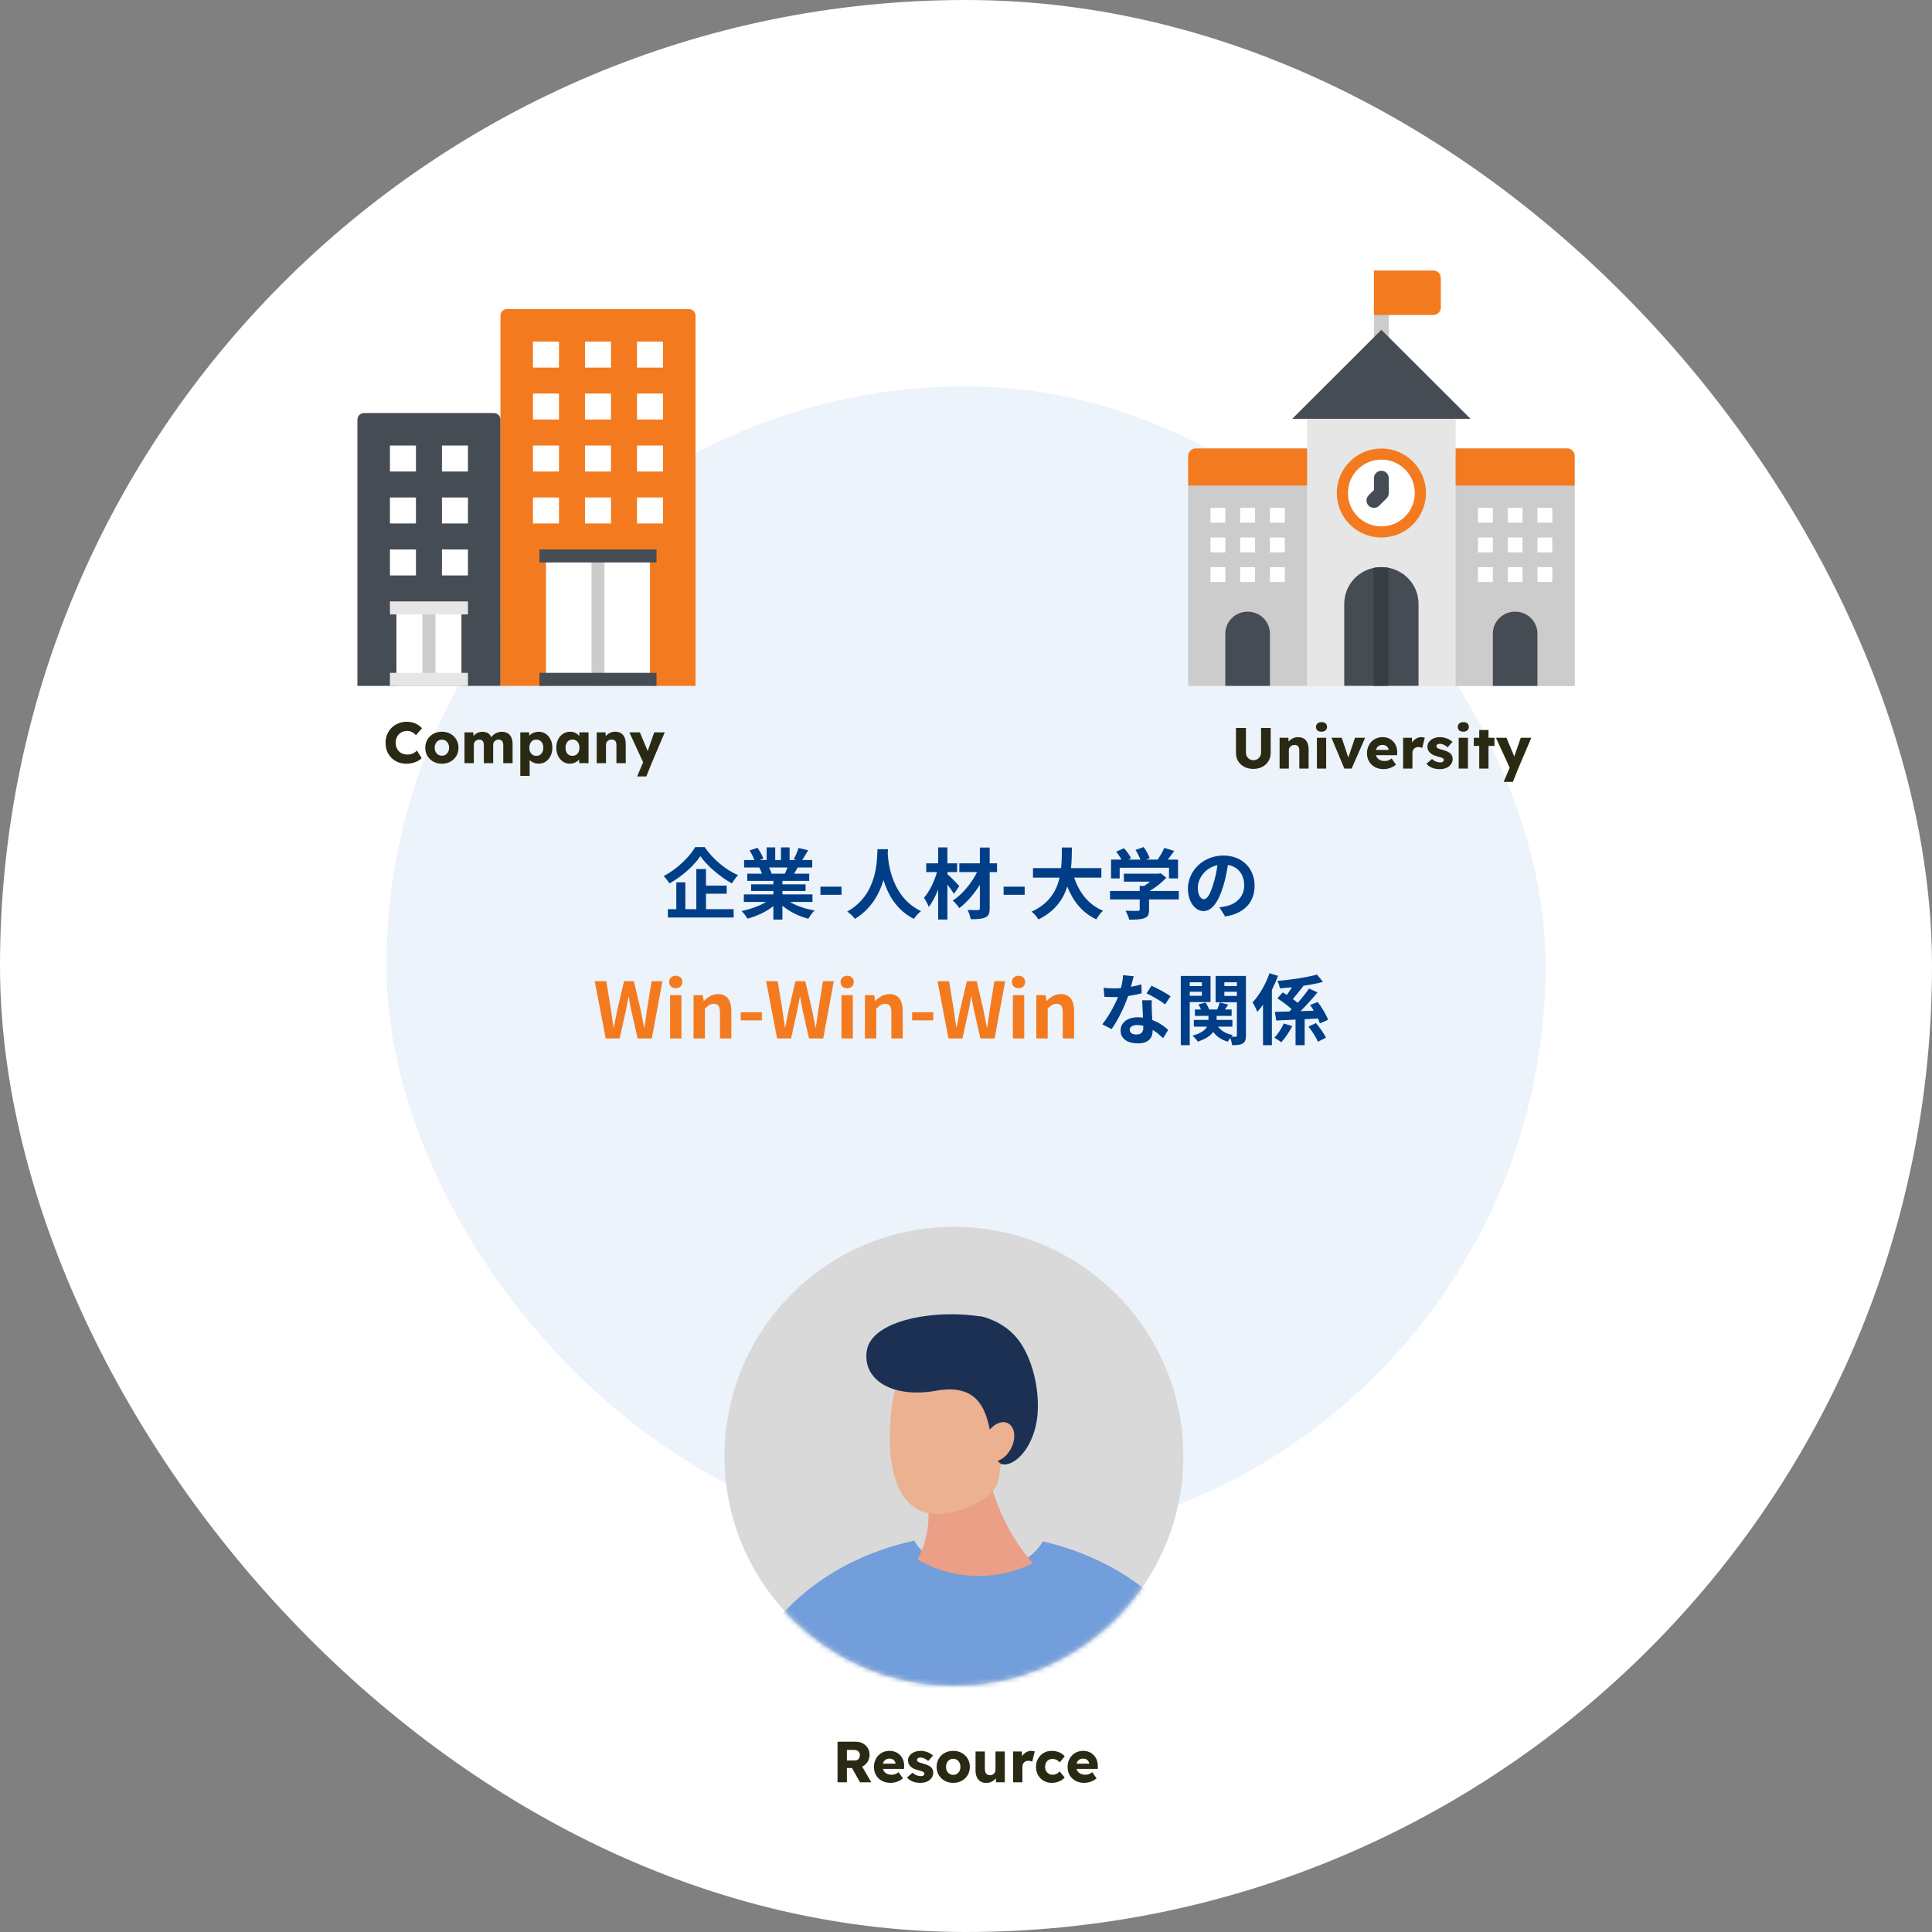 <svg width="400" height="400" viewBox="0 0 400 400" fill="none" xmlns="http://www.w3.org/2000/svg">
<rect x="0" y="0" width="400" height="400" fill="#808080" stroke="none"/>
<rect width="400" height="400" rx="200" fill="white"/>
<rect x="80" y="80" width="240" height="239.829" rx="119.915" fill="#ECF3FB"/>
<path d="M173.4 369V360.6H177.18C177.716 360.6 178.2 360.716 178.632 360.948C179.072 361.18 179.416 361.5 179.664 361.908C179.912 362.308 180.036 362.764 180.036 363.276C180.036 363.804 179.912 364.28 179.664 364.704C179.416 365.12 179.076 365.448 178.644 365.688C178.212 365.928 177.724 366.048 177.18 366.048H175.344V369H173.4ZM178.056 369L175.92 365.208L178.008 364.908L180.384 369H178.056ZM175.344 364.488H177C177.208 364.488 177.388 364.444 177.54 364.356C177.7 364.26 177.82 364.128 177.9 363.96C177.988 363.792 178.032 363.6 178.032 363.384C178.032 363.168 177.984 362.98 177.888 362.82C177.792 362.652 177.652 362.524 177.468 362.436C177.292 362.348 177.076 362.304 176.82 362.304H175.344V364.488ZM184.423 369.12C183.719 369.12 183.107 368.98 182.587 368.7C182.067 368.412 181.663 368.024 181.375 367.536C181.087 367.04 180.943 366.476 180.943 365.844C180.943 365.356 181.023 364.908 181.183 364.5C181.343 364.092 181.567 363.74 181.855 363.444C182.143 363.14 182.483 362.908 182.875 362.748C183.275 362.58 183.711 362.496 184.183 362.496C184.631 362.496 185.039 362.576 185.407 362.736C185.783 362.896 186.107 363.12 186.379 363.408C186.651 363.696 186.859 364.036 187.003 364.428C187.147 364.82 187.211 365.248 187.195 365.712L187.183 366.228H182.107L181.831 365.148H185.623L185.419 365.376V365.136C185.403 364.936 185.339 364.76 185.227 364.608C185.123 364.448 184.983 364.324 184.807 364.236C184.631 364.148 184.431 364.104 184.207 364.104C183.895 364.104 183.627 364.168 183.403 364.296C183.187 364.416 183.023 364.596 182.911 364.836C182.799 365.068 182.743 365.356 182.743 365.7C182.743 366.052 182.815 366.36 182.959 366.624C183.111 366.88 183.327 367.08 183.607 367.224C183.895 367.368 184.235 367.44 184.627 367.44C184.899 367.44 185.139 367.4 185.347 367.32C185.563 367.24 185.795 367.104 186.043 366.912L186.943 368.184C186.695 368.4 186.431 368.576 186.151 368.712C185.871 368.848 185.583 368.948 185.287 369.012C184.999 369.084 184.711 369.12 184.423 369.12ZM190.566 369.12C189.942 369.12 189.39 369.02 188.91 368.82C188.438 368.62 188.062 368.352 187.782 368.016L188.946 367.008C189.194 367.256 189.474 367.44 189.786 367.56C190.098 367.672 190.394 367.728 190.674 367.728C190.786 367.728 190.886 367.716 190.974 367.692C191.062 367.668 191.134 367.636 191.19 367.596C191.254 367.548 191.302 367.496 191.334 367.44C191.366 367.376 191.382 367.304 191.382 367.224C191.382 367.064 191.31 366.94 191.166 366.852C191.094 366.812 190.974 366.764 190.806 366.708C190.638 366.652 190.422 366.588 190.158 366.516C189.782 366.42 189.454 366.308 189.174 366.18C188.902 366.044 188.678 365.888 188.502 365.712C188.342 365.544 188.218 365.36 188.13 365.16C188.042 364.952 187.998 364.72 187.998 364.464C187.998 364.168 188.066 363.9 188.202 363.66C188.346 363.42 188.534 363.212 188.766 363.036C189.006 362.86 189.278 362.728 189.582 362.64C189.894 362.544 190.214 362.496 190.542 362.496C190.894 362.496 191.23 362.536 191.55 362.616C191.87 362.696 192.166 362.808 192.438 362.952C192.718 363.096 192.966 363.268 193.182 363.468L192.174 364.596C192.03 364.46 191.866 364.34 191.682 364.236C191.506 364.124 191.322 364.036 191.13 363.972C190.938 363.908 190.762 363.876 190.602 363.876C190.482 363.876 190.374 363.888 190.278 363.912C190.19 363.928 190.114 363.96 190.05 364.008C189.986 364.048 189.938 364.1 189.906 364.164C189.874 364.22 189.858 364.288 189.858 364.368C189.858 364.448 189.878 364.524 189.918 364.596C189.966 364.668 190.03 364.728 190.11 364.776C190.19 364.824 190.318 364.88 190.494 364.944C190.67 365 190.91 365.072 191.214 365.16C191.59 365.264 191.914 365.38 192.186 365.508C192.458 365.636 192.674 365.788 192.834 365.964C192.962 366.1 193.058 366.26 193.122 366.444C193.186 366.62 193.218 366.812 193.218 367.02C193.218 367.428 193.102 367.792 192.87 368.112C192.646 368.424 192.334 368.672 191.934 368.856C191.534 369.032 191.078 369.12 190.566 369.12ZM197.36 369.12C196.696 369.12 196.104 368.976 195.584 368.688C195.072 368.4 194.664 368.008 194.36 367.512C194.064 367.016 193.916 366.448 193.916 365.808C193.916 365.168 194.064 364.6 194.36 364.104C194.664 363.608 195.072 363.216 195.584 362.928C196.104 362.64 196.696 362.496 197.36 362.496C198.024 362.496 198.612 362.64 199.124 362.928C199.644 363.216 200.052 363.608 200.348 364.104C200.644 364.6 200.792 365.168 200.792 365.808C200.792 366.448 200.644 367.016 200.348 367.512C200.052 368.008 199.644 368.4 199.124 368.688C198.612 368.976 198.024 369.12 197.36 369.12ZM197.36 367.464C197.648 367.464 197.904 367.392 198.128 367.248C198.352 367.104 198.528 366.908 198.656 366.66C198.784 366.412 198.844 366.128 198.836 365.808C198.844 365.488 198.784 365.204 198.656 364.956C198.528 364.7 198.352 364.5 198.128 364.356C197.904 364.212 197.648 364.14 197.36 364.14C197.072 364.14 196.812 364.212 196.58 364.356C196.356 364.5 196.18 364.7 196.052 364.956C195.924 365.204 195.864 365.488 195.872 365.808C195.864 366.128 195.924 366.412 196.052 366.66C196.18 366.908 196.356 367.104 196.58 367.248C196.812 367.392 197.072 367.464 197.36 367.464ZM204.219 369.132C203.747 369.132 203.343 369.032 203.007 368.832C202.679 368.624 202.423 368.328 202.239 367.944C202.063 367.56 201.975 367.1 201.975 366.564V362.628H203.907V366.3C203.907 366.556 203.947 366.776 204.027 366.96C204.107 367.144 204.227 367.288 204.387 367.392C204.547 367.488 204.739 367.536 204.963 367.536C205.131 367.536 205.283 367.508 205.419 367.452C205.563 367.396 205.683 367.32 205.779 367.224C205.883 367.12 205.963 367.004 206.019 366.876C206.075 366.74 206.103 366.592 206.103 366.432V362.628H208.035V369H206.223L206.139 367.692L206.499 367.548C206.403 367.852 206.243 368.124 206.019 368.364C205.795 368.596 205.527 368.784 205.215 368.928C204.903 369.064 204.571 369.132 204.219 369.132ZM209.747 369V362.628H211.571L211.655 364.704L211.295 364.308C211.391 363.964 211.547 363.656 211.763 363.384C211.987 363.112 212.247 362.896 212.543 362.736C212.839 362.576 213.155 362.496 213.491 362.496C213.635 362.496 213.767 362.508 213.887 362.532C214.015 362.556 214.131 362.584 214.235 362.616L213.707 364.74C213.619 364.684 213.499 364.64 213.347 364.608C213.203 364.568 213.051 364.548 212.891 364.548C212.715 364.548 212.551 364.58 212.399 364.644C212.247 364.7 212.119 364.784 212.015 364.896C211.911 365.008 211.827 365.14 211.763 365.292C211.707 365.444 211.679 365.616 211.679 365.808V369H209.747ZM217.734 369.12C217.118 369.12 216.566 368.976 216.078 368.688C215.59 368.4 215.202 368.008 214.914 367.512C214.634 367.008 214.494 366.44 214.494 365.808C214.494 365.176 214.634 364.612 214.914 364.116C215.202 363.612 215.59 363.216 216.078 362.928C216.566 362.64 217.118 362.496 217.734 362.496C218.302 362.496 218.822 362.596 219.294 362.796C219.774 362.996 220.154 363.276 220.434 363.636L219.39 364.884C219.278 364.756 219.146 364.636 218.994 364.524C218.842 364.412 218.674 364.324 218.49 364.26C218.306 364.196 218.114 364.164 217.914 364.164C217.61 364.164 217.342 364.236 217.11 364.38C216.878 364.516 216.698 364.708 216.57 364.956C216.442 365.204 216.378 365.488 216.378 365.808C216.378 366.112 216.442 366.388 216.57 366.636C216.706 366.884 216.89 367.08 217.122 367.224C217.354 367.368 217.618 367.44 217.914 367.44C218.122 367.44 218.314 367.416 218.49 367.368C218.666 367.312 218.826 367.232 218.97 367.128C219.122 367.024 219.262 366.896 219.39 366.744L220.422 368.004C220.15 368.348 219.77 368.62 219.282 368.82C218.802 369.02 218.286 369.12 217.734 369.12ZM224.513 369.12C223.809 369.12 223.197 368.98 222.677 368.7C222.157 368.412 221.753 368.024 221.465 367.536C221.177 367.04 221.033 366.476 221.033 365.844C221.033 365.356 221.113 364.908 221.273 364.5C221.433 364.092 221.657 363.74 221.945 363.444C222.233 363.14 222.573 362.908 222.965 362.748C223.365 362.58 223.801 362.496 224.273 362.496C224.721 362.496 225.129 362.576 225.497 362.736C225.873 362.896 226.197 363.12 226.469 363.408C226.741 363.696 226.949 364.036 227.093 364.428C227.237 364.82 227.301 365.248 227.285 365.712L227.273 366.228H222.197L221.921 365.148H225.713L225.509 365.376V365.136C225.493 364.936 225.429 364.76 225.317 364.608C225.213 364.448 225.073 364.324 224.897 364.236C224.721 364.148 224.521 364.104 224.297 364.104C223.985 364.104 223.717 364.168 223.493 364.296C223.277 364.416 223.113 364.596 223.001 364.836C222.889 365.068 222.833 365.356 222.833 365.7C222.833 366.052 222.905 366.36 223.049 366.624C223.201 366.88 223.417 367.08 223.697 367.224C223.985 367.368 224.325 367.44 224.717 367.44C224.989 367.44 225.229 367.4 225.437 367.32C225.653 367.24 225.885 367.104 226.133 366.912L227.033 368.184C226.785 368.4 226.521 368.576 226.241 368.712C225.961 368.848 225.673 368.948 225.377 369.012C225.089 369.084 224.801 369.12 224.513 369.12Z" fill="#2A2A14"/>
<path d="M84.181 158.12C83.549 158.12 82.965 158.016 82.429 157.808C81.901 157.592 81.441 157.292 81.049 156.908C80.657 156.516 80.353 156.056 80.137 155.528C79.929 154.992 79.825 154.404 79.825 153.764C79.825 153.14 79.937 152.564 80.161 152.036C80.385 151.508 80.693 151.052 81.085 150.668C81.485 150.276 81.953 149.972 82.489 149.756C83.033 149.54 83.625 149.432 84.265 149.432C84.665 149.432 85.057 149.484 85.441 149.588C85.825 149.692 86.181 149.848 86.509 150.056C86.845 150.256 87.133 150.496 87.373 150.776L86.125 152.204C85.957 152.028 85.777 151.876 85.585 151.748C85.401 151.612 85.197 151.508 84.973 151.436C84.749 151.364 84.509 151.328 84.253 151.328C83.933 151.328 83.629 151.388 83.341 151.508C83.061 151.62 82.813 151.784 82.597 152C82.389 152.208 82.225 152.464 82.105 152.768C81.985 153.072 81.925 153.412 81.925 153.788C81.925 154.156 81.985 154.492 82.105 154.796C82.225 155.092 82.393 155.348 82.609 155.564C82.825 155.78 83.085 155.944 83.389 156.056C83.701 156.168 84.045 156.224 84.421 156.224C84.677 156.224 84.921 156.188 85.153 156.116C85.385 156.044 85.597 155.948 85.789 155.828C85.989 155.7 86.165 155.556 86.317 155.396L87.301 156.956C87.101 157.18 86.833 157.38 86.497 157.556C86.169 157.732 85.801 157.872 85.393 157.976C84.993 158.072 84.589 158.12 84.181 158.12ZM91.493 158.12C90.829 158.12 90.237 157.976 89.717 157.688C89.205 157.4 88.797 157.008 88.493 156.512C88.197 156.016 88.049 155.448 88.049 154.808C88.049 154.168 88.197 153.6 88.493 153.104C88.797 152.608 89.205 152.216 89.717 151.928C90.237 151.64 90.829 151.496 91.493 151.496C92.157 151.496 92.745 151.64 93.257 151.928C93.777 152.216 94.185 152.608 94.481 153.104C94.777 153.6 94.925 154.168 94.925 154.808C94.925 155.448 94.777 156.016 94.481 156.512C94.185 157.008 93.777 157.4 93.257 157.688C92.745 157.976 92.157 158.12 91.493 158.12ZM91.493 156.464C91.781 156.464 92.037 156.392 92.261 156.248C92.485 156.104 92.661 155.908 92.789 155.66C92.917 155.412 92.977 155.128 92.969 154.808C92.977 154.488 92.917 154.204 92.789 153.956C92.661 153.7 92.485 153.5 92.261 153.356C92.037 153.212 91.781 153.14 91.493 153.14C91.205 153.14 90.945 153.212 90.713 153.356C90.489 153.5 90.313 153.7 90.185 153.956C90.057 154.204 89.997 154.488 90.005 154.808C89.997 155.128 90.057 155.412 90.185 155.66C90.313 155.908 90.489 156.104 90.713 156.248C90.945 156.392 91.205 156.464 91.493 156.464ZM96.168 158V151.628H97.992L98.052 152.78L97.8 152.792C97.896 152.584 98.016 152.4 98.16 152.24C98.312 152.08 98.48 151.948 98.664 151.844C98.856 151.732 99.052 151.648 99.252 151.592C99.46 151.536 99.668 151.508 99.876 151.508C100.188 151.508 100.472 151.556 100.728 151.652C100.984 151.748 101.208 151.904 101.4 152.12C101.592 152.328 101.744 152.612 101.856 152.972L101.556 152.948L101.652 152.756C101.756 152.564 101.888 152.392 102.048 152.24C102.216 152.08 102.4 151.948 102.6 151.844C102.8 151.732 103.008 151.648 103.224 151.592C103.44 151.536 103.648 151.508 103.848 151.508C104.352 151.508 104.772 151.608 105.108 151.808C105.444 152 105.696 152.292 105.864 152.684C106.04 153.076 106.128 153.552 106.128 154.112V158H104.196V154.268C104.196 154.012 104.16 153.8 104.088 153.632C104.016 153.464 103.908 153.34 103.764 153.26C103.628 153.172 103.456 153.128 103.248 153.128C103.08 153.128 102.924 153.156 102.78 153.212C102.644 153.268 102.524 153.344 102.42 153.44C102.324 153.536 102.248 153.648 102.192 153.776C102.136 153.904 102.108 154.048 102.108 154.208V158H100.176V154.256C100.176 154.016 100.14 153.812 100.068 153.644C99.996 153.476 99.888 153.348 99.744 153.26C99.6 153.172 99.432 153.128 99.24 153.128C99.072 153.128 98.916 153.156 98.772 153.212C98.636 153.268 98.516 153.344 98.412 153.44C98.316 153.536 98.24 153.648 98.184 153.776C98.128 153.904 98.1 154.044 98.1 154.196V158H96.168ZM107.723 160.64V151.628H109.547L109.619 153.056L109.259 152.948C109.315 152.684 109.451 152.444 109.667 152.228C109.883 152.012 110.155 151.84 110.483 151.712C110.819 151.576 111.171 151.508 111.539 151.508C112.083 151.508 112.567 151.652 112.991 151.94C113.415 152.22 113.747 152.608 113.987 153.104C114.235 153.592 114.359 154.16 114.359 154.808C114.359 155.448 114.235 156.016 113.987 156.512C113.747 157.008 113.411 157.4 112.979 157.688C112.555 157.968 112.067 158.108 111.515 158.108C111.155 158.108 110.811 158.04 110.483 157.904C110.155 157.768 109.879 157.584 109.655 157.352C109.431 157.12 109.283 156.868 109.211 156.596L109.655 156.428V160.64H107.723ZM111.047 156.488C111.335 156.488 111.587 156.42 111.803 156.284C112.019 156.14 112.187 155.944 112.307 155.696C112.427 155.448 112.487 155.152 112.487 154.808C112.487 154.472 112.427 154.18 112.307 153.932C112.187 153.676 112.019 153.48 111.803 153.344C111.595 153.2 111.343 153.128 111.047 153.128C110.751 153.128 110.495 153.196 110.279 153.332C110.063 153.468 109.895 153.664 109.775 153.92C109.655 154.176 109.595 154.472 109.595 154.808C109.595 155.152 109.655 155.448 109.775 155.696C109.895 155.944 110.063 156.14 110.279 156.284C110.495 156.42 110.751 156.488 111.047 156.488ZM117.985 158.108C117.449 158.108 116.969 157.968 116.545 157.688C116.129 157.4 115.797 157.008 115.549 156.512C115.301 156.008 115.177 155.44 115.177 154.808C115.177 154.16 115.301 153.588 115.549 153.092C115.797 152.596 116.137 152.208 116.569 151.928C117.001 151.64 117.493 151.496 118.045 151.496C118.349 151.496 118.625 151.54 118.873 151.628C119.129 151.716 119.353 151.84 119.545 152C119.737 152.152 119.901 152.332 120.037 152.54C120.173 152.74 120.273 152.956 120.337 153.188L119.941 153.14V151.628H121.849V158H119.905V156.464L120.337 156.452C120.273 156.676 120.169 156.888 120.025 157.088C119.881 157.288 119.705 157.464 119.497 157.616C119.289 157.768 119.057 157.888 118.801 157.976C118.545 158.064 118.273 158.108 117.985 158.108ZM118.513 156.488C118.809 156.488 119.065 156.42 119.281 156.284C119.497 156.148 119.665 155.956 119.785 155.708C119.905 155.452 119.965 155.152 119.965 154.808C119.965 154.464 119.905 154.168 119.785 153.92C119.665 153.664 119.497 153.468 119.281 153.332C119.065 153.188 118.809 153.116 118.513 153.116C118.225 153.116 117.973 153.188 117.757 153.332C117.549 153.468 117.385 153.664 117.265 153.92C117.145 154.168 117.085 154.464 117.085 154.808C117.085 155.152 117.145 155.452 117.265 155.708C117.385 155.956 117.549 156.148 117.757 156.284C117.973 156.42 118.225 156.488 118.513 156.488ZM123.543 158V151.628H125.367L125.427 152.924L125.043 153.068C125.131 152.78 125.287 152.52 125.511 152.288C125.743 152.048 126.019 151.856 126.339 151.712C126.659 151.568 126.995 151.496 127.347 151.496C127.827 151.496 128.231 151.596 128.559 151.796C128.887 151.988 129.135 152.28 129.303 152.672C129.471 153.056 129.555 153.528 129.555 154.088V158H127.623V154.244C127.623 153.988 127.587 153.776 127.515 153.608C127.443 153.44 127.331 153.316 127.179 153.236C127.035 153.148 126.855 153.108 126.639 153.116C126.471 153.116 126.315 153.144 126.171 153.2C126.027 153.248 125.903 153.324 125.799 153.428C125.695 153.524 125.611 153.636 125.547 153.764C125.491 153.892 125.463 154.032 125.463 154.184V158H124.515C124.291 158 124.099 158 123.939 158C123.779 158 123.647 158 123.543 158ZM131.906 160.76L133.358 157.34L133.382 158.324L130.31 151.628H132.482L133.826 154.832C133.898 154.992 133.966 155.164 134.03 155.348C134.094 155.532 134.142 155.708 134.174 155.876L133.91 156.032C133.958 155.912 134.01 155.764 134.066 155.588C134.13 155.404 134.198 155.208 134.27 155L135.446 151.628H137.63L134.918 158L133.814 160.76H131.906Z" fill="#2A2A14"/>
<g clip-path="url(#clip0_148_4066)">
<path d="M144 142H103.615V65.345C103.615 64.605 104.221 64 104.961 64H142.654C143.394 64 144 64.605 144 65.345V142Z" fill="#F47A20"/>
<path d="M103.615 142H74V86.862C74 86.123 74.606 85.518 75.346 85.518H102.269C103.01 85.518 103.615 86.123 103.615 86.862V142Z" fill="#454C54"/>
<path d="M134.577 115.104H113.039V142H134.577V115.104Z" fill="white"/>
<path d="M125.154 115.104H122.461V142H125.154V115.104Z" fill="#CCCCCC"/>
<path d="M135.923 113.758H111.692V116.447H135.923V113.758Z" fill="#454C54"/>
<path d="M135.923 139.311H111.692V142H135.923V139.311Z" fill="#454C54"/>
<path d="M115.731 70.725H110.346V76.104H115.731V70.725Z" fill="white"/>
<path d="M86.116 92.242H80.731V97.621H86.116V92.242Z" fill="white"/>
<path d="M96.885 92.242H91.5V97.621H96.885V92.242Z" fill="white"/>
<path d="M86.116 103H80.731V108.379H86.116V103Z" fill="white"/>
<path d="M96.885 103H91.5V108.379H96.885V103Z" fill="white"/>
<path d="M86.116 113.758H80.731V119.137H86.116V113.758Z" fill="white"/>
<path d="M96.885 113.758H91.5V119.137H96.885V113.758Z" fill="white"/>
<path d="M126.5 70.725H121.115V76.104H126.5V70.725Z" fill="white"/>
<path d="M137.269 70.725H131.885V76.104H137.269V70.725Z" fill="white"/>
<path d="M115.731 81.482H110.346V86.862H115.731V81.482Z" fill="white"/>
<path d="M126.5 81.482H121.115V86.862H126.5V81.482Z" fill="white"/>
<path d="M137.269 81.482H131.885V86.862H137.269V81.482Z" fill="white"/>
<path d="M115.731 92.242H110.346V97.621H115.731V92.242Z" fill="white"/>
<path d="M126.5 92.242H121.115V97.621H126.5V92.242Z" fill="white"/>
<path d="M137.269 92.242H131.885V97.621H137.269V92.242Z" fill="white"/>
<path d="M115.731 103H110.346V108.379H115.731V103Z" fill="white"/>
<path d="M126.5 103H121.115V108.379H126.5V103Z" fill="white"/>
<path d="M137.269 103H131.885V108.379H137.269V103Z" fill="white"/>
<path d="M95.539 125.861H82.077V141.999H95.539V125.861Z" fill="white"/>
<path d="M90.154 125.861H87.461V141.999H90.154V125.861Z" fill="#CCCCCC"/>
<path d="M96.885 124.518H80.731V127.207H96.885V124.518Z" fill="#E6E6E6"/>
<path d="M96.885 139.311H80.731V142H96.885V139.311Z" fill="#E6E6E6"/>
</g>
<g clip-path="url(#clip1_148_4066)">
<path d="M287.538 56H284.461V71.357H287.538V56Z" fill="#CCCCCC"/>
<path d="M296.769 65.214H284.461V56H296.769C297.615 56 298.308 56.691 298.308 57.536V63.679C298.308 64.523 297.615 65.214 296.769 65.214Z" fill="#F47A20"/>
<path d="M267.539 86.714L286 68.285L304.462 86.714H267.539Z" fill="#454C54"/>
<path d="M301.384 86.715H270.615V142.001H301.384V86.715Z" fill="#E6E6E6"/>
<path d="M286 111.286C291.098 111.286 295.231 107.161 295.231 102.072C295.231 96.983 291.098 92.857 286 92.857C280.902 92.857 276.769 96.983 276.769 102.072C276.769 107.161 280.902 111.286 286 111.286Z" fill="#F47A20"/>
<path d="M286 108.982C289.824 108.982 292.923 105.888 292.923 102.071C292.923 98.254 289.824 95.16 286 95.16C282.177 95.16 279.077 98.254 279.077 102.071C279.077 105.888 282.177 108.982 286 108.982Z" fill="white"/>
<path d="M284.462 105.143C284.062 105.143 283.677 104.99 283.369 104.698C282.769 104.099 282.769 103.132 283.369 102.533L284.462 101.442V99.001C284.462 98.156 285.154 97.465 286 97.465C286.846 97.465 287.539 98.156 287.539 99.001V102.072C287.539 102.487 287.369 102.871 287.093 103.162L285.554 104.698C285.246 105.005 284.862 105.143 284.462 105.143Z" fill="#454C54"/>
<path d="M293.692 141.999H278.308V125.03C278.308 120.837 281.723 117.428 285.923 117.428H286.077C290.277 117.428 293.692 120.837 293.692 125.03V141.999Z" fill="#454C54"/>
<path d="M286.077 117.428H285.923C285.4 117.428 284.877 117.474 284.385 117.581V141.999H287.462V117.566C287.016 117.489 286.554 117.428 286.077 117.428Z" fill="#373D43"/>
<path d="M270.615 142H246V94.393C246 93.549 246.692 92.857 247.538 92.857H270.615V142Z" fill="#CCCCCC"/>
<path d="M253.692 105.143H250.615V108.214H253.692V105.143Z" fill="white"/>
<path d="M259.846 105.143H256.769V108.214H259.846V105.143Z" fill="white"/>
<path d="M266 105.143H262.923V108.214H266V105.143Z" fill="white"/>
<path d="M253.692 111.285H250.615V114.357H253.692V111.285Z" fill="white"/>
<path d="M259.846 111.285H256.769V114.357H259.846V111.285Z" fill="white"/>
<path d="M266 111.285H262.923V114.357H266V111.285Z" fill="white"/>
<path d="M253.692 117.428H250.615V120.499H253.692V117.428Z" fill="white"/>
<path d="M259.846 117.428H256.769V120.499H259.846V117.428Z" fill="white"/>
<path d="M266 117.428H262.923V120.499H266V117.428Z" fill="white"/>
<path d="M262.923 142H253.692V131.204C253.692 128.685 255.739 126.643 258.262 126.643H258.354C260.877 126.643 262.923 128.685 262.923 131.204V142Z" fill="#454C54"/>
<path d="M326 142H301.385V92.857H324.462C325.308 92.857 326 93.549 326 94.393V142Z" fill="#CCCCCC"/>
<path d="M326 142H301.385V92.857H324.462C325.308 92.857 326 93.549 326 94.393V142Z" fill="#CCCCCC"/>
<path d="M246 100.536H270.615V92.857H247.538C246.692 92.857 246 93.549 246 94.393V100.536Z" fill="#F47A20"/>
<path d="M326 94.393C326 93.549 325.308 92.857 324.462 92.857H301.385V100.536H326V94.393Z" fill="#F47A20"/>
<path d="M309.077 105.143H306V108.214H309.077V105.143Z" fill="white"/>
<path d="M315.231 105.143H312.154V108.214H315.231V105.143Z" fill="white"/>
<path d="M321.385 105.143H318.308V108.214H321.385V105.143Z" fill="white"/>
<path d="M309.077 111.285H306V114.357H309.077V111.285Z" fill="white"/>
<path d="M315.231 111.285H312.154V114.357H315.231V111.285Z" fill="white"/>
<path d="M321.385 111.285H318.308V114.357H321.385V111.285Z" fill="white"/>
<path d="M309.077 117.428H306V120.499H309.077V117.428Z" fill="white"/>
<path d="M315.231 117.428H312.154V120.499H315.231V117.428Z" fill="white"/>
<path d="M321.385 117.428H318.308V120.499H321.385V117.428Z" fill="white"/>
<path d="M318.308 142H309.077V131.204C309.077 128.685 311.123 126.643 313.646 126.643H313.739C316.262 126.643 318.308 128.685 318.308 131.204V142Z" fill="#454C54"/>
</g>
<path d="M259.494 159.193C258.798 159.193 258.178 159.053 257.634 158.773C257.09 158.485 256.662 158.093 256.35 157.597C256.046 157.101 255.894 156.533 255.894 155.893V150.721H257.958V155.785C257.958 156.089 258.026 156.365 258.162 156.613C258.298 156.853 258.482 157.045 258.714 157.189C258.946 157.325 259.206 157.393 259.494 157.393C259.798 157.393 260.066 157.325 260.298 157.189C260.538 157.045 260.73 156.853 260.874 156.613C261.018 156.365 261.09 156.089 261.09 155.785V150.721H263.082V155.893C263.082 156.533 262.926 157.101 262.614 157.597C262.31 158.093 261.886 158.485 261.342 158.773C260.798 159.053 260.182 159.193 259.494 159.193ZM264.926 159.121V152.749H266.75L266.81 154.045L266.426 154.189C266.514 153.901 266.67 153.641 266.894 153.409C267.126 153.169 267.402 152.977 267.722 152.833C268.042 152.689 268.378 152.617 268.73 152.617C269.21 152.617 269.614 152.717 269.942 152.917C270.27 153.109 270.518 153.401 270.686 153.793C270.854 154.177 270.938 154.649 270.938 155.209V159.121H269.006V155.365C269.006 155.109 268.97 154.897 268.898 154.729C268.826 154.561 268.714 154.437 268.562 154.357C268.418 154.269 268.238 154.229 268.022 154.237C267.854 154.237 267.698 154.265 267.554 154.321C267.41 154.369 267.286 154.445 267.182 154.549C267.078 154.645 266.994 154.757 266.93 154.885C266.874 155.013 266.846 155.153 266.846 155.305V159.121H265.898C265.674 159.121 265.482 159.121 265.322 159.121C265.162 159.121 265.03 159.121 264.926 159.121ZM272.651 159.121V152.749H274.571V159.121H272.651ZM273.611 151.489C273.251 151.489 272.967 151.405 272.759 151.237C272.559 151.061 272.459 150.813 272.459 150.493C272.459 150.205 272.563 149.969 272.771 149.785C272.979 149.601 273.259 149.509 273.611 149.509C273.971 149.509 274.251 149.597 274.451 149.773C274.651 149.941 274.751 150.181 274.751 150.493C274.751 150.789 274.647 151.029 274.439 151.213C274.239 151.397 273.963 151.489 273.611 151.489ZM278.331 159.121L275.667 152.749H277.791L279.375 157.513L278.907 157.561L280.539 152.749H282.639L279.843 159.121H278.331ZM286.501 159.241C285.797 159.241 285.185 159.101 284.665 158.821C284.145 158.533 283.741 158.145 283.453 157.657C283.165 157.161 283.021 156.597 283.021 155.965C283.021 155.477 283.101 155.029 283.261 154.621C283.421 154.213 283.645 153.861 283.933 153.565C284.221 153.261 284.561 153.029 284.953 152.869C285.353 152.701 285.789 152.617 286.261 152.617C286.709 152.617 287.117 152.697 287.485 152.857C287.861 153.017 288.185 153.241 288.457 153.529C288.729 153.817 288.937 154.157 289.081 154.549C289.225 154.941 289.289 155.369 289.273 155.833L289.261 156.349H284.185L283.909 155.269H287.701L287.497 155.497V155.257C287.481 155.057 287.417 154.881 287.305 154.729C287.201 154.569 287.061 154.445 286.885 154.357C286.709 154.269 286.509 154.225 286.285 154.225C285.973 154.225 285.705 154.289 285.481 154.417C285.265 154.537 285.101 154.717 284.989 154.957C284.877 155.189 284.821 155.477 284.821 155.821C284.821 156.173 284.893 156.481 285.037 156.745C285.189 157.001 285.405 157.201 285.685 157.345C285.973 157.489 286.313 157.561 286.705 157.561C286.977 157.561 287.217 157.521 287.425 157.441C287.641 157.361 287.873 157.225 288.121 157.033L289.021 158.305C288.773 158.521 288.509 158.697 288.229 158.833C287.949 158.969 287.661 159.069 287.365 159.133C287.077 159.205 286.789 159.241 286.501 159.241ZM290.497 159.121V152.749H292.321L292.405 154.825L292.045 154.429C292.141 154.085 292.297 153.777 292.513 153.505C292.737 153.233 292.997 153.017 293.293 152.857C293.589 152.697 293.905 152.617 294.241 152.617C294.385 152.617 294.517 152.629 294.637 152.653C294.765 152.677 294.881 152.705 294.985 152.737L294.457 154.861C294.369 154.805 294.249 154.761 294.097 154.729C293.953 154.689 293.801 154.669 293.641 154.669C293.465 154.669 293.301 154.701 293.149 154.765C292.997 154.821 292.869 154.905 292.765 155.017C292.661 155.129 292.577 155.261 292.513 155.413C292.457 155.565 292.429 155.737 292.429 155.929V159.121H290.497ZM298.105 159.241C297.481 159.241 296.929 159.141 296.449 158.941C295.977 158.741 295.601 158.473 295.321 158.137L296.485 157.129C296.733 157.377 297.013 157.561 297.325 157.681C297.637 157.793 297.933 157.849 298.213 157.849C298.325 157.849 298.425 157.837 298.513 157.813C298.601 157.789 298.673 157.757 298.729 157.717C298.793 157.669 298.841 157.617 298.873 157.561C298.905 157.497 298.921 157.425 298.921 157.345C298.921 157.185 298.849 157.061 298.705 156.973C298.633 156.933 298.513 156.885 298.345 156.829C298.177 156.773 297.961 156.709 297.697 156.637C297.321 156.541 296.993 156.429 296.713 156.301C296.441 156.165 296.217 156.009 296.041 155.833C295.881 155.665 295.757 155.481 295.669 155.281C295.581 155.073 295.537 154.841 295.537 154.585C295.537 154.289 295.605 154.021 295.741 153.781C295.885 153.541 296.073 153.333 296.305 153.157C296.545 152.981 296.817 152.849 297.121 152.761C297.433 152.665 297.753 152.617 298.081 152.617C298.433 152.617 298.769 152.657 299.089 152.737C299.409 152.817 299.705 152.929 299.977 153.073C300.257 153.217 300.505 153.389 300.721 153.589L299.713 154.717C299.569 154.581 299.405 154.461 299.221 154.357C299.045 154.245 298.861 154.157 298.669 154.093C298.477 154.029 298.301 153.997 298.141 153.997C298.021 153.997 297.913 154.009 297.817 154.033C297.729 154.049 297.653 154.081 297.589 154.129C297.525 154.169 297.477 154.221 297.445 154.285C297.413 154.341 297.397 154.409 297.397 154.489C297.397 154.569 297.417 154.645 297.457 154.717C297.505 154.789 297.569 154.849 297.649 154.897C297.729 154.945 297.857 155.001 298.033 155.065C298.209 155.121 298.449 155.193 298.753 155.281C299.129 155.385 299.453 155.501 299.725 155.629C299.997 155.757 300.213 155.909 300.373 156.085C300.501 156.221 300.597 156.381 300.661 156.565C300.725 156.741 300.757 156.933 300.757 157.141C300.757 157.549 300.641 157.913 300.409 158.233C300.185 158.545 299.873 158.793 299.473 158.977C299.073 159.153 298.617 159.241 298.105 159.241ZM302.007 159.121V152.749H303.927V159.121H302.007ZM302.967 151.489C302.607 151.489 302.323 151.405 302.115 151.237C301.915 151.061 301.815 150.813 301.815 150.493C301.815 150.205 301.919 149.969 302.127 149.785C302.335 149.601 302.615 149.509 302.967 149.509C303.327 149.509 303.607 149.597 303.807 149.773C304.007 149.941 304.107 150.181 304.107 150.493C304.107 150.789 304.003 151.029 303.795 151.213C303.595 151.397 303.319 151.489 302.967 151.489ZM306.259 159.121V151.141H308.179V159.121H306.259ZM305.131 154.429V152.749H309.415V154.429H305.131ZM311.316 161.881L312.768 158.461L312.792 159.445L309.72 152.749H311.892L313.236 155.953C313.308 156.113 313.376 156.285 313.44 156.469C313.504 156.653 313.552 156.829 313.584 156.997L313.32 157.153C313.368 157.033 313.42 156.885 313.476 156.709C313.54 156.525 313.608 156.329 313.68 156.121L314.856 152.749H317.04L314.328 159.121L313.224 161.881H311.316Z" fill="#2A2A14"/>
<path d="M143.942 175.384H145.894C147.622 177.912 150.246 180.088 152.806 181.192C152.326 181.688 151.894 182.312 151.526 182.904C149.046 181.528 146.374 179.224 144.998 177.256C143.702 179.208 141.238 181.432 138.598 182.92C138.358 182.488 137.814 181.784 137.398 181.384C140.166 179.96 142.742 177.416 143.942 175.384ZM146.166 185.032V188.232H151.894V189.96H138.278V188.232H140.022V182.68H141.894V188.232H144.166V179.928H146.166V183.352H150.454V185.032H146.166ZM163.046 179.608H159.222C159.446 180.024 159.654 180.504 159.766 180.84L159.494 180.888H162.486C162.678 180.504 162.87 180.04 163.046 179.608ZM168.214 186.744H163.574C164.934 187.576 166.79 188.2 168.646 188.488C168.214 188.904 167.654 189.704 167.366 190.216C165.398 189.72 163.462 188.76 161.99 187.512V190.392H160.118V187.608C158.63 188.776 156.662 189.704 154.758 190.2C154.486 189.736 153.942 189 153.542 188.616C155.334 188.248 157.222 187.576 158.598 186.744H154.006V185.176H160.118V184.472H155.51V183.096H160.118V182.376H154.71V180.888H157.75C157.622 180.488 157.414 180.008 157.206 179.64L157.398 179.608H154.054V178.056H156.198C155.974 177.448 155.558 176.68 155.206 176.072L156.838 175.512C157.302 176.2 157.83 177.144 158.054 177.768L157.27 178.056H158.726V175.448H160.502V178.056H161.686V175.448H163.478V178.056H164.902L164.326 177.88C164.71 177.224 165.11 176.264 165.334 175.56L167.334 176.04C166.886 176.776 166.454 177.496 166.086 178.056H168.166V179.608H165.158C164.902 180.072 164.646 180.504 164.406 180.888H167.542V182.376H161.99V183.096H166.79V184.472H161.99V185.176H168.214V186.744ZM169.862 185.256V183.576H174.23V185.256H169.862ZM181.672 175.816H183.848C183.832 176.072 183.816 176.392 183.8 176.728C183.928 178.936 184.728 185.832 190.696 188.632C190.104 189.08 189.528 189.736 189.224 190.248C185.608 188.456 183.816 185.16 182.92 182.216C182.056 185.096 180.376 188.184 177 190.248C176.664 189.752 176.04 189.176 175.4 188.728C181.784 185.192 181.56 177.928 181.672 175.816ZM198.616 183.448L197.512 185.064C197.192 184.552 196.68 183.832 196.152 183.144V190.376H194.232V184.184C193.672 185.576 193.016 186.872 192.28 187.768C192.088 187.176 191.64 186.376 191.304 185.864C192.44 184.584 193.448 182.472 193.992 180.552H191.768V178.744H194.232V175.448H196.152V178.744H198.168V180.552H196.152V180.984C196.792 181.512 198.264 183.048 198.616 183.448ZM206.424 178.744V180.552H204.904V188.04C204.904 189.144 204.664 189.64 204.008 189.944C203.368 190.264 202.344 190.312 200.968 190.312C200.888 189.768 200.6 188.92 200.328 188.392C201.208 188.424 202.2 188.424 202.472 188.424C202.76 188.408 202.872 188.328 202.872 188.04V183.176C201.688 185.08 200.152 186.856 198.616 188.024C198.296 187.528 197.736 186.856 197.24 186.456C199.224 185.208 201.144 182.872 202.296 180.552H198.616V178.744H202.872V175.48H204.904V178.744H206.424ZM207.784 185.256V183.576H212.152V185.256H207.784ZM228.026 181.704H222.394C223.45 184.824 225.386 187.336 228.378 188.552C227.898 188.952 227.274 189.8 226.97 190.344C224.074 188.984 222.218 186.648 220.97 183.56C220.106 186.232 218.378 188.728 214.986 190.36C214.682 189.832 214.122 189.144 213.562 188.744C217.226 187.112 218.746 184.456 219.37 181.704H213.866V179.736H219.69C219.85 178.232 219.834 176.776 219.85 175.464H221.93C221.914 176.776 221.898 178.248 221.738 179.736H228.026V181.704ZM231.818 179.656V181.864H230.026V177.976H232.202C231.914 177.448 231.482 176.824 231.098 176.328L232.714 175.608C233.274 176.232 233.914 177.08 234.17 177.704L233.594 177.976H236.106C235.882 177.352 235.482 176.584 235.098 175.976L236.778 175.368C237.29 176.056 237.818 177.032 238.026 177.672L237.258 177.976H239.674C240.202 177.224 240.746 176.296 241.05 175.544L243.114 176.168C242.682 176.776 242.202 177.416 241.77 177.976H243.898V181.864H242.026V179.656H231.818ZM244.058 184.472V186.216H237.898V188.344C237.898 189.336 237.69 189.832 236.906 190.104C236.154 190.376 235.162 190.408 233.802 190.408C233.674 189.864 233.306 189.064 233.018 188.552C234.042 188.6 235.226 188.6 235.546 188.584C235.882 188.584 235.962 188.52 235.962 188.296V186.216H229.818V184.472H235.962V183.416H236.874C237.29 183.16 237.722 182.856 238.106 182.536H232.682V180.888H239.866L240.282 180.792L241.482 181.72C240.57 182.696 239.322 183.72 238.01 184.472H244.058ZM259.754 183.368C259.754 186.744 257.69 189.128 253.658 189.752L252.458 187.848C253.066 187.784 253.514 187.688 253.946 187.592C255.994 187.112 257.594 185.64 257.594 183.304C257.594 181.096 256.394 179.448 254.234 179.08C254.01 180.44 253.738 181.912 253.274 183.416C252.314 186.648 250.938 188.632 249.194 188.632C247.418 188.632 245.946 186.68 245.946 183.976C245.946 180.28 249.146 177.128 253.29 177.128C257.258 177.128 259.754 179.88 259.754 183.368ZM247.994 183.768C247.994 185.384 248.634 186.168 249.258 186.168C249.93 186.168 250.554 185.16 251.21 183C251.578 181.816 251.882 180.456 252.058 179.128C249.418 179.672 247.994 182.008 247.994 183.768ZM234.724 202.12C234.596 202.632 234.388 203.448 234.148 204.312C234.932 204.168 235.684 203.992 236.308 203.8L236.372 205.656C235.636 205.848 234.644 206.056 233.572 206.216C232.804 208.456 231.444 211.256 230.148 213.064L228.212 212.072C229.476 210.504 230.772 208.152 231.476 206.424C231.188 206.44 230.916 206.44 230.644 206.44C229.988 206.44 229.332 206.424 228.644 206.376L228.5 204.52C229.188 204.6 230.036 204.632 230.628 204.632C231.108 204.632 231.588 204.616 232.084 204.568C232.308 203.688 232.484 202.728 232.516 201.896L234.724 202.12ZM233.892 213.192C233.892 213.784 234.388 214.184 235.268 214.184C236.372 214.184 236.708 213.576 236.708 212.696C236.708 212.6 236.708 212.504 236.708 212.376C236.292 212.28 235.86 212.216 235.412 212.216C234.484 212.216 233.892 212.632 233.892 213.192ZM238.468 207.096C238.42 207.768 238.452 208.44 238.468 209.144C238.484 209.608 238.532 210.376 238.564 211.176C239.94 211.688 241.06 212.488 241.876 213.224L240.804 214.936C240.244 214.424 239.524 213.752 238.644 213.224C238.644 213.272 238.644 213.336 238.644 213.384C238.644 214.872 237.828 216.024 235.556 216.024C233.572 216.024 232.004 215.144 232.004 213.384C232.004 211.816 233.316 210.616 235.54 210.616C235.924 210.616 236.276 210.648 236.644 210.68C236.58 209.496 236.5 208.072 236.468 207.096H238.468ZM241.22 207.944C240.292 207.208 238.468 206.168 237.38 205.672L238.404 204.088C239.556 204.584 241.54 205.672 242.356 206.264L241.22 207.944ZM248.836 203.368H246.324V204.152H248.836V203.368ZM246.324 206.168H248.836V205.336H246.324V206.168ZM250.628 207.464H246.324V216.392H244.468V202.056H250.628V207.464ZM253.492 206.2H256.084V205.336H253.492V206.2ZM256.084 203.368H253.492V204.152H256.084V203.368ZM257.956 202.056V214.376C257.956 215.256 257.812 215.736 257.3 216.04C256.788 216.344 256.084 216.392 255.092 216.392C255.06 215.992 254.884 215.384 254.708 214.904C254.516 215.176 254.324 215.448 254.212 215.672C252.884 215.288 251.892 214.616 251.188 213.656C250.628 214.408 249.652 215.112 247.988 215.656C247.764 215.304 247.268 214.728 246.884 214.424C248.676 213.944 249.524 213.256 249.908 212.552H247.172V211.16H250.196V210.328H247.396V209H248.644C248.5 208.648 248.324 208.28 248.116 207.96L249.572 207.56C249.892 207.976 250.196 208.552 250.34 209H252.004C252.196 208.52 252.42 207.944 252.548 207.544L254.292 207.992C254.052 208.344 253.812 208.696 253.604 209H254.996V210.328H251.892V211.16H255.156V212.552H252.18C252.82 213.416 253.876 214.04 255.236 214.296C255.14 214.392 255.028 214.504 254.932 214.632C255.316 214.648 255.684 214.648 255.828 214.632C256.02 214.632 256.084 214.552 256.084 214.36V207.512H251.684V202.056H257.956ZM262.836 201.496L264.596 202.04C264.244 203 263.812 203.992 263.332 204.952V216.392H261.492V208.024C261.108 208.568 260.708 209.064 260.308 209.496C260.148 209.048 259.636 207.976 259.332 207.528C260.724 206.056 262.052 203.784 262.836 201.496ZM265.796 211.896L267.556 212.44C266.948 213.608 266.1 214.92 265.268 215.784C264.9 215.48 264.26 215.064 263.844 214.84C264.612 214.056 265.396 212.824 265.796 211.896ZM272.868 210.872L270.116 211.016V216.392H268.228V211.096L264.228 211.288L263.956 209.496L266.948 209.416C267.108 209.256 267.268 209.112 267.428 208.936C266.66 208.216 265.444 207.336 264.468 206.696L265.572 205.464C265.844 205.624 266.132 205.8 266.42 205.992C266.772 205.512 267.14 204.952 267.476 204.408C266.628 204.488 265.78 204.568 264.98 204.632C264.916 204.184 264.692 203.496 264.484 203.08C267.364 202.84 270.628 202.36 272.66 201.768L273.908 203.288C272.692 203.624 271.268 203.88 269.796 204.104L269.86 204.136C269.14 205.048 268.34 206.072 267.668 206.84C268.052 207.112 268.388 207.384 268.676 207.624C269.556 206.632 270.404 205.576 271.028 204.664L272.772 205.464C271.716 206.776 270.452 208.168 269.252 209.352C270.148 209.32 271.076 209.288 272.004 209.256C271.764 208.84 271.492 208.44 271.236 208.072L272.82 207.448C273.684 208.568 274.596 210.104 274.98 211.144L273.268 211.88C273.172 211.592 273.044 211.24 272.868 210.872ZM270.9 212.552L272.452 211.816C273.22 212.728 274.148 213.992 274.516 214.84L272.852 215.688C272.532 214.824 271.668 213.512 270.9 212.552Z" fill="#003F88"/>
<path d="M125.404 215L123.132 203.144H125.532L126.476 208.936C126.652 210.184 126.844 211.432 127.02 212.712H127.084C127.324 211.432 127.58 210.168 127.836 208.936L129.212 203.144H131.244L132.604 208.936C132.86 210.152 133.1 211.432 133.356 212.712H133.436C133.612 211.432 133.788 210.168 133.964 208.936L134.908 203.144H137.148L134.956 215H132.012L130.684 209.144C130.492 208.216 130.316 207.304 130.172 206.392H130.108C129.948 207.304 129.788 208.216 129.596 209.144L128.3 215H125.404ZM138.733 215V206.04H141.085V215H138.733ZM139.917 204.6C139.101 204.6 138.541 204.088 138.541 203.304C138.541 202.536 139.101 202.024 139.917 202.024C140.717 202.024 141.277 202.536 141.277 203.304C141.277 204.088 140.717 204.6 139.917 204.6ZM143.592 215V206.04H145.512L145.688 207.224H145.736C146.52 206.456 147.432 205.816 148.648 205.816C150.584 205.816 151.416 207.16 151.416 209.416V215H149.064V209.704C149.064 208.312 148.68 207.832 147.8 207.832C147.064 207.832 146.6 208.184 145.944 208.84V215H143.592ZM153.362 211.256V209.576H157.73V211.256H153.362ZM160.889 215L158.617 203.144H161.017L161.961 208.936C162.137 210.184 162.329 211.432 162.505 212.712H162.569C162.809 211.432 163.065 210.168 163.321 208.936L164.697 203.144H166.729L168.089 208.936C168.345 210.152 168.585 211.432 168.841 212.712H168.921C169.097 211.432 169.273 210.168 169.449 208.936L170.393 203.144H172.633L170.441 215H167.497L166.169 209.144C165.977 208.216 165.801 207.304 165.657 206.392H165.593C165.433 207.304 165.273 208.216 165.081 209.144L163.785 215H160.889ZM174.217 215V206.04H176.569V215H174.217ZM175.401 204.6C174.585 204.6 174.025 204.088 174.025 203.304C174.025 202.536 174.585 202.024 175.401 202.024C176.201 202.024 176.761 202.536 176.761 203.304C176.761 204.088 176.201 204.6 175.401 204.6ZM179.077 215V206.04H180.997L181.173 207.224H181.221C182.005 206.456 182.917 205.816 184.133 205.816C186.069 205.816 186.901 207.16 186.901 209.416V215H184.549V209.704C184.549 208.312 184.165 207.832 183.285 207.832C182.549 207.832 182.085 208.184 181.429 208.84V215H179.077ZM188.847 211.256V209.576H193.215V211.256H188.847ZM196.373 215L194.101 203.144H196.501L197.445 208.936C197.621 210.184 197.813 211.432 197.989 212.712H198.053C198.293 211.432 198.549 210.168 198.805 208.936L200.181 203.144H202.213L203.573 208.936C203.829 210.152 204.069 211.432 204.325 212.712H204.405C204.581 211.432 204.757 210.168 204.933 208.936L205.877 203.144H208.117L205.925 215H202.981L201.653 209.144C201.461 208.216 201.285 207.304 201.141 206.392H201.077C200.917 207.304 200.757 208.216 200.565 209.144L199.269 215H196.373ZM209.702 215V206.04H212.054V215H209.702ZM210.886 204.6C210.07 204.6 209.51 204.088 209.51 203.304C209.51 202.536 210.07 202.024 210.886 202.024C211.686 202.024 212.246 202.536 212.246 203.304C212.246 204.088 211.686 204.6 210.886 204.6ZM214.561 215V206.04H216.481L216.657 207.224H216.705C217.489 206.456 218.401 205.816 219.617 205.816C221.553 205.816 222.385 207.16 222.385 209.416V215H220.033V209.704C220.033 208.312 219.649 207.832 218.769 207.832C218.033 207.832 217.569 208.184 216.913 208.84V215H214.561Z" fill="#F47A20"/>
<circle cx="197.5" cy="301.5" r="47.5" fill="#D9D9D9"/>
<mask id="mask0_148_4066" style="mask-type:alpha" maskUnits="userSpaceOnUse" x="150" y="254" width="95" height="95">
<circle cx="197.5" cy="301.5" r="47.5" fill="#D9D9D9"/>
</mask>
<g mask="url(#mask0_148_4066)">
<path d="M235.944 365.324L251.913 356.523C251.336 338.723 236.303 323.829 215.914 319.13C213.803 322.853 208.666 325.502 202.653 325.502C196.64 325.502 191.343 322.794 189.312 318.971C170.018 323.152 155.364 336.433 152.935 352.76L172.487 362.078C172.268 388.56 156.538 433.261 160.023 439.274C163.846 445.865 227.024 447.179 232.44 445.865C237.856 444.551 228.279 383.403 231.803 365.643L235.944 365.344V365.324Z" fill="#729EDB"/>
<path d="M213.863 323.652C210.498 325.324 206.675 326.28 202.613 326.28C197.954 326.28 193.633 325.026 189.93 322.875C191.383 320.366 192.259 317.101 192.259 313.517C192.259 308.639 190.627 304.318 188.138 301.749V295.637H203.151C203.808 307.026 207.87 317.001 213.843 323.652H213.863Z" fill="#EA9F86"/>
<path d="M184.931 289.345C186.305 281.818 193.872 283.192 199.407 284.387C202.951 285.163 206.037 286.398 207.371 290.838C208.168 290.101 209.024 292.072 209.92 292.311C211.792 292.789 212.787 293.765 212.15 296.632C211.533 299.499 209.522 303.163 207.67 302.685C207.57 302.665 207.491 302.605 207.411 302.586C206.754 304.875 207.093 306.886 205.719 308.499C202.991 311.665 197.754 313.417 194.29 313.457C182.94 313.616 183.577 296.891 184.951 289.365L184.931 289.345Z" fill="#EBB190"/>
<path d="M179.456 279.667C180.392 273.554 192.478 271.264 201.518 272.36L203.33 272.579C203.33 272.579 207.71 273.495 210.657 277.178C213.704 280.981 215.297 287.651 214.799 292.988C214.221 298.961 210.836 303.063 208.029 303.202C207.372 303.242 206.914 302.943 206.556 302.445C207.551 302.127 208.547 301.291 209.244 300.036C210.398 297.945 210.199 295.576 208.806 294.74C207.671 294.043 206.098 294.62 204.923 295.974C203.987 291.335 202.036 286.457 193.832 287.93C184.852 289.543 178.54 285.76 179.456 279.667Z" fill="#1C3054"/>
</g>
<defs>
<clipPath id="clip0_148_4066">
<rect width="70" height="78" fill="white" transform="translate(74 64)"/>
</clipPath>
<clipPath id="clip1_148_4066">
<rect width="80" height="86" fill="white" transform="translate(246 56)"/>
</clipPath>
</defs>
</svg>
